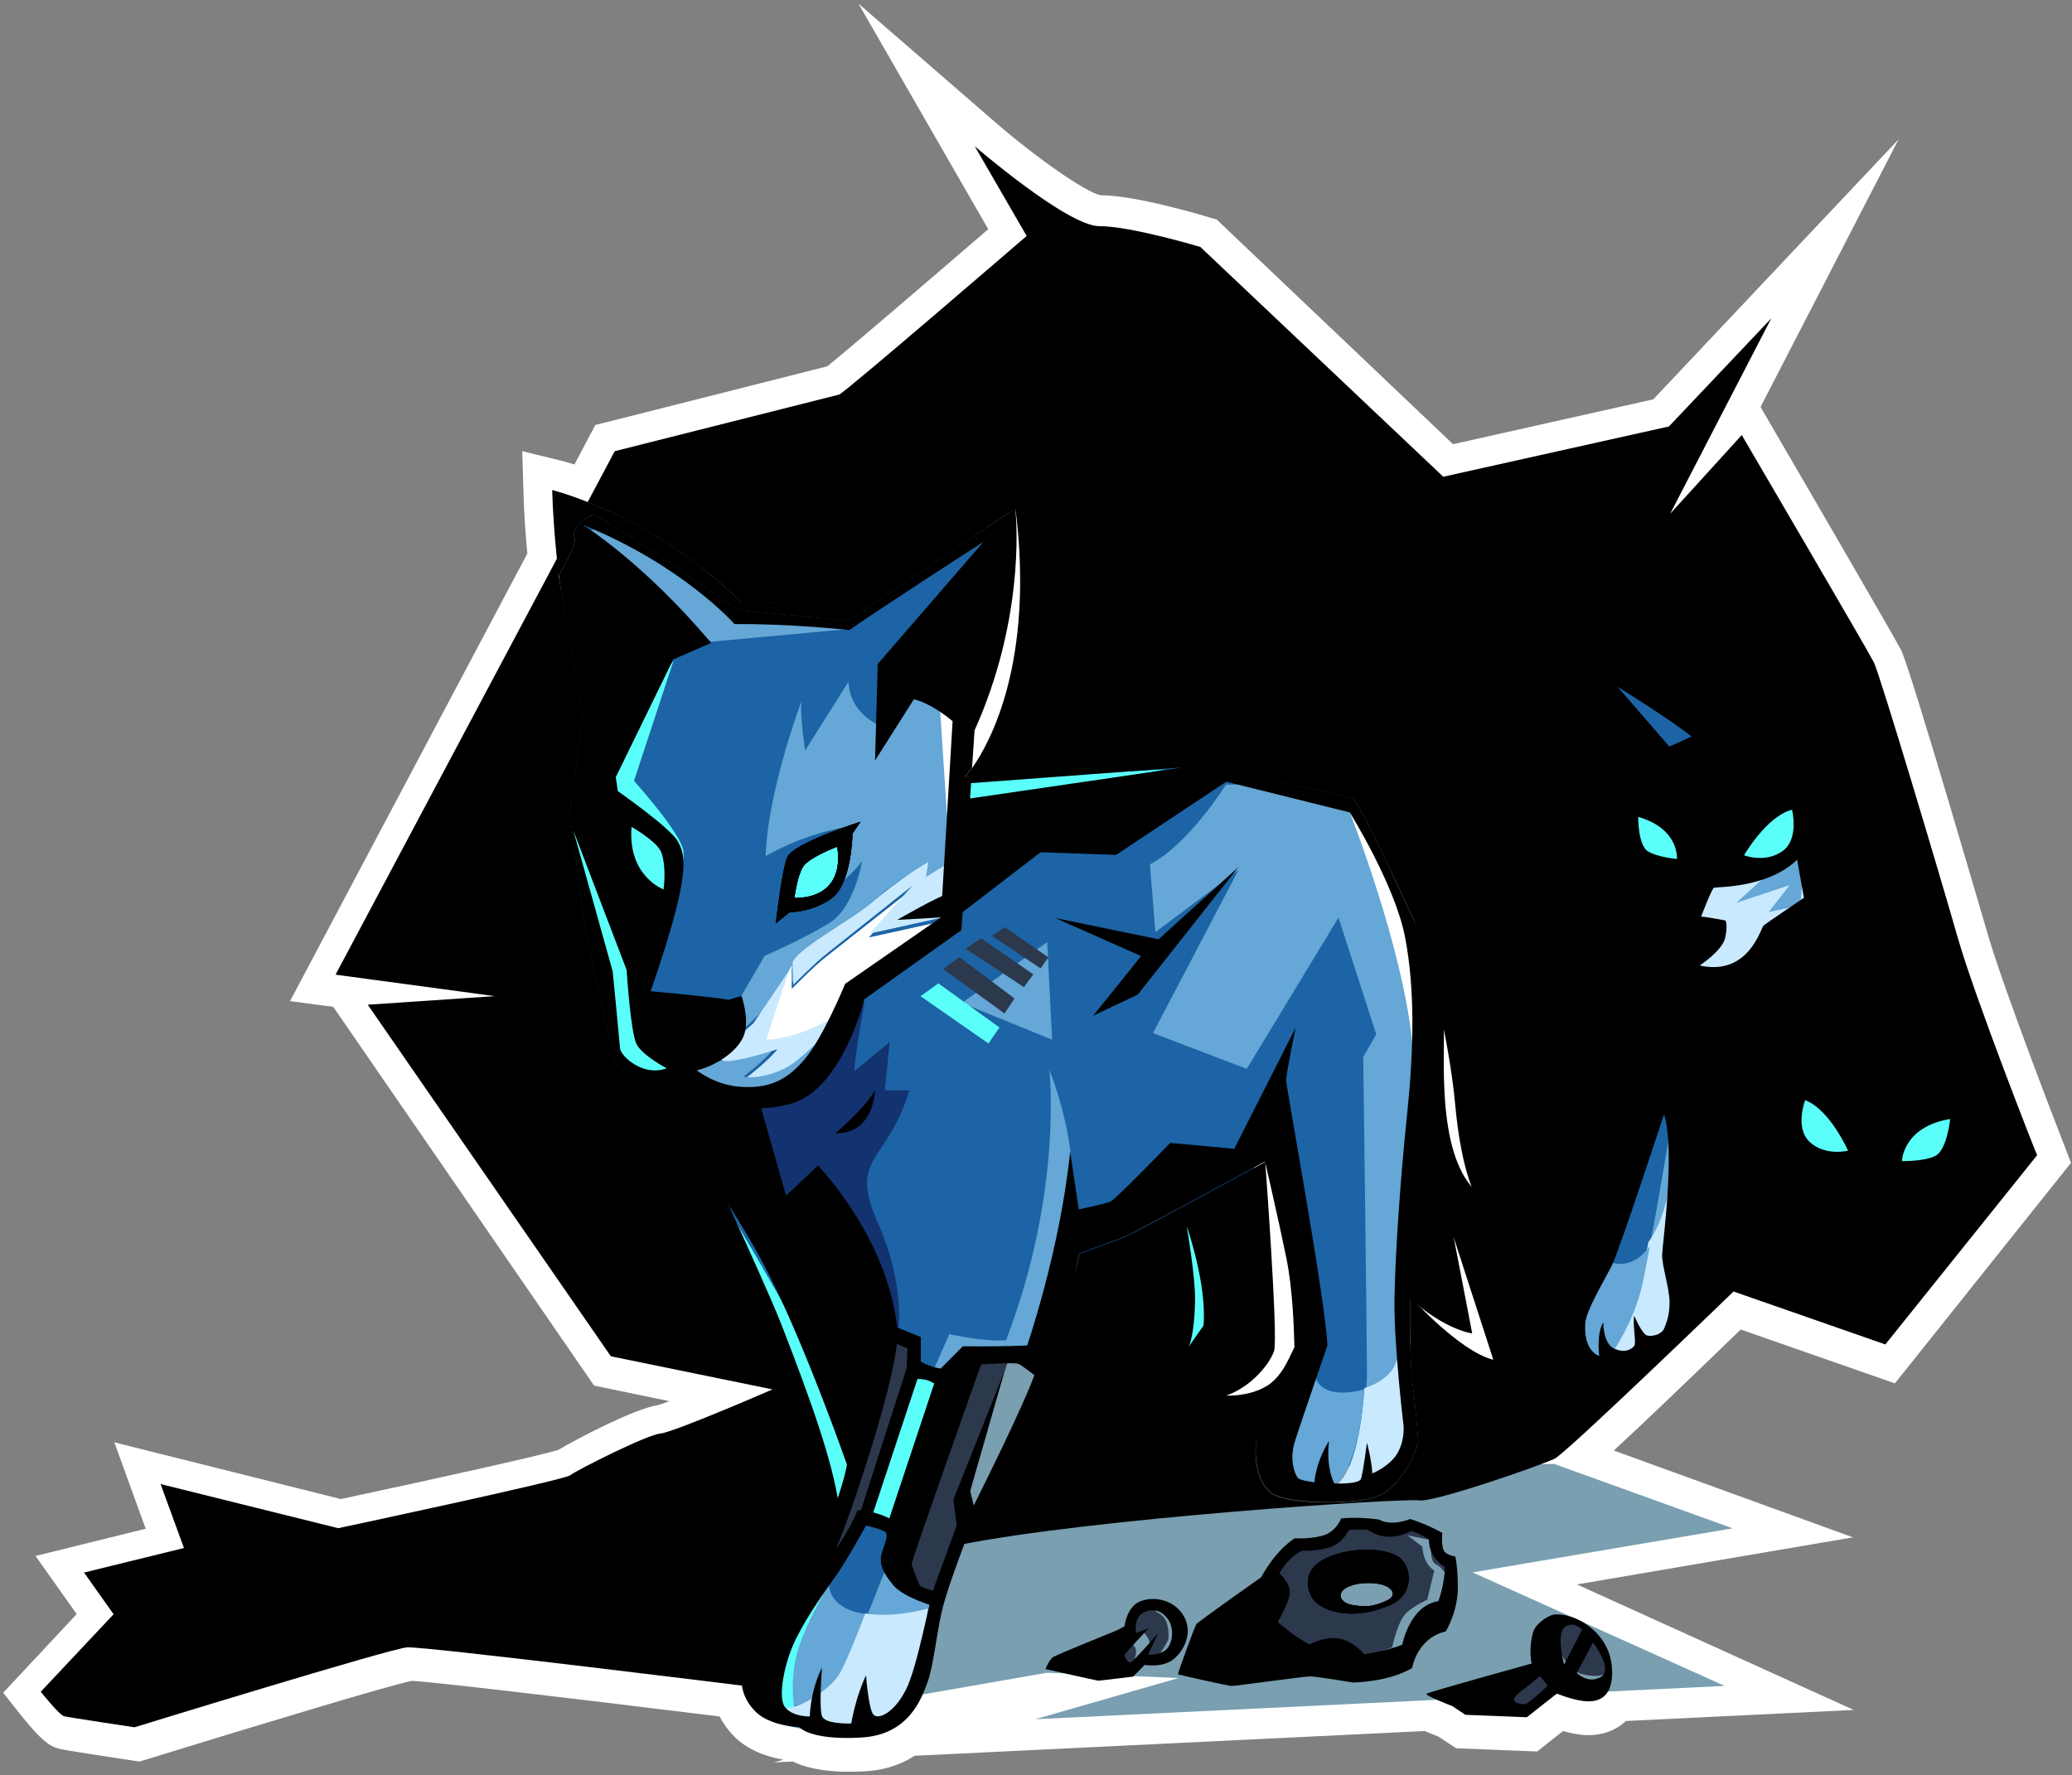 <?xml version="1.0" encoding="UTF-8"?>
<svg width="503px" height="431px" viewBox="0 0 503 431" version="1.1" xmlns="http://www.w3.org/2000/svg" xmlns:xlink="http://www.w3.org/1999/xlink">
    <rect x="0" y="0" width="503" height="431" fill="#808080" stroke="none"/>
    <title>wolf-cta</title>
    <g id="Page-1" stroke="none" stroke-width="1" fill="none" fill-rule="evenodd">
        <g id="Cyberwolves-–-main-page-05-–-desktop" transform="translate(-923, -3819)" fill-rule="nonzero">
            <g id="Wolf_Obszar-roboczy-1-kopia" transform="translate(923.77, 3819.867)">
                <path d="M205.188,429.319 C201.311,429.319 195.893,428.871 191.717,426.833 L187.144,427.032 L189.431,426.386 C184.063,425.441 180.036,423.452 177.153,420.42 C175.811,419.028 174.767,417.487 173.922,415.896 C133.213,410.875 103.787,407.445 99.164,407.246 C94.144,408.24 62.63,417.736 34.745,426.336 L33.104,426.833 L31.414,426.584 C15.21,424.148 14.067,423.85 13.669,423.751 C11.582,423.204 9.593,422.259 3.977,415.15 L0,410.129 L17.845,391.04 L7.854,376.921 L34.596,370.31 L26.991,349.331 L81.966,363.101 C104.98,358.18 130.38,352.562 134.754,351.17 C139.426,348.386 153.493,341.079 158.812,340.333 C159.358,340.184 160.402,339.836 161.744,339.339 L143.452,335.56 L80.127,243.592 L69.639,242.2 L127.248,133.528 C126.751,128.209 126.403,123.138 126.304,118.515 L126.006,108.672 L135.549,111.008 C135.748,111.058 136.841,111.356 138.681,111.903 L143.751,102.309 L146.982,101.513 C148.97,101.016 191.568,90.228 200.018,88.091 C204.74,84.362 224.474,67.41 239.137,54.783 L207.623,0 L240.976,28.933 C251.166,37.732 262.996,45.935 266.426,46.531 C275.075,46.581 291.13,51.403 292.919,51.95 L294.609,52.447 L351.97,106.982 L400.583,96.095 L460.131,32.959 L426.629,97.934 L428.518,101.215 C433.638,109.964 459.187,153.91 460.728,156.943 C463.114,161.765 481.356,224.602 481.555,225.198 C485.581,239.366 500.294,277.049 500.443,277.446 L501.984,281.473 L459.237,335.014 L421.808,321.939 C406.598,336.654 397.054,345.752 390.99,351.319 L449.047,372.398 L382.043,383.831 L449.246,414.305 L393.923,416.99 C391.537,419.277 388.206,420.519 384.429,420.42 C382.44,420.37 380.402,419.923 378.663,419.426 L372.4,424.397 L352.716,423.602 L348.491,420.818 C347.696,420.47 346.354,419.973 345.111,419.426 L221.243,425.441 C217.217,428.076 212.842,429.02 209.114,429.219 C208.269,429.219 206.878,429.319 205.188,429.319 Z M198.428,413.51 C199.77,414.206 204.442,414.604 207.971,414.305 L208.22,414.305 C212.693,414.057 215.129,412.168 217.018,407.495 L218.559,403.667 L253.453,397.552 L254.944,397.9 C259.417,398.944 264.388,400.038 266.426,400.485 C267.47,400.386 269.16,400.187 271.049,399.938 L272.49,398.447 L331.641,400.784 L313.746,405.954 L348.143,404.263 L349.932,405.158 C350.976,405.705 353.362,406.65 354.605,407.147 L355.35,407.445 L357.438,408.837 L367.479,409.235 L376.078,402.424 L380.154,404.214 C380.999,404.562 382.49,405.059 383.683,405.357 L384.826,402.523 L386.914,402.424 L331.541,377.319 L390.94,367.227 L357.687,355.147 L372.797,347.591 C376.376,344.857 396.656,325.568 414.7,308.069 L418.03,304.838 L454.167,317.465 L484.985,278.888 C481.008,268.598 470.669,241.454 467.19,229.325 C462.468,212.77 449.146,168.128 447.307,163.505 C445.866,160.771 432.147,137.108 420.714,117.57 L371.952,171.409 L403.168,110.81 L347.447,123.287 L287.004,65.869 C280.692,64.03 270.75,61.594 266.326,61.594 C264.289,61.594 261.604,61.147 257.23,59.009 L253.552,62.191 C253.453,62.29 242.368,71.885 231.234,81.38 C207.474,101.712 207.275,101.762 205.039,102.358 C204.144,102.607 172.829,110.511 153.841,115.284 L145.689,130.645 L141.812,129.104 C141.912,130.545 142.061,132.037 142.21,133.528 L142.856,139.394 L140.868,139.693 L139.824,141.781 L137.537,140.389 L139.774,141.88 L92.901,230.219 L120.836,233.898 L120.389,248.712 L102.644,249.906 L152.4,322.138 L211.6,334.318 L190.127,343.713 C167.262,353.706 162.44,354.849 160.949,355.048 C157.867,355.893 145.043,362.256 142.558,363.797 C140.967,365.04 139.277,365.736 111.044,371.95 C97.325,374.983 83.606,377.916 83.457,377.965 L81.767,378.313 L50.7,370.558 L54.428,380.7 L32.756,386.069 L37.131,392.283 L20.777,409.782 C23.66,410.229 27.935,410.875 32.061,411.521 C60.343,402.772 94.094,392.581 98.17,392.283 C98.269,392.283 98.419,392.283 98.568,392.283 C105.477,392.283 161.794,399.292 180.583,401.629 L186.399,402.374 L187.095,408.191 C187.144,408.638 187.293,409.284 188.188,410.179 C188.486,410.527 189.878,411.621 194.65,411.969 L196.887,412.168 L198.428,413.51 Z M142.707,363.698 C142.707,363.698 142.657,363.748 142.657,363.748 C142.707,363.748 142.707,363.748 142.707,363.698 Z M134.505,351.369 C134.207,351.518 133.859,351.767 133.461,352.065 C133.611,351.916 133.959,351.667 134.505,351.369 Z M159.209,340.283 C159.16,340.283 159.06,340.283 158.961,340.333 C159.06,340.333 159.11,340.283 159.209,340.283 Z M241.274,178.916 L238.789,126.22 C238.739,125.276 238.69,124.53 238.64,124.133 L238.988,124.083 L239.038,123.834 L239.684,123.983 L253.453,122.542 C253.502,123.138 253.602,123.735 253.651,124.282 L253.85,126.022 L241.274,178.916 Z" id="Shape" fill="#FFFFFF"></path>
                <path d="M134.167,199.051 L151.542,156.277 L138.299,124.446 C138.299,124.446 196.45,144.838 196.699,145.733 C196.948,146.628 253.506,123.053 253.506,123.053 L248.328,182.738 L340.186,182.041 L367.817,281.863 L367.817,336.823 C367.817,336.823 339.09,359.254 334.361,360.846 C329.631,362.437 307.625,362.885 307.625,362.885 L282.682,335.281 L259.331,300.962 C259.331,300.962 252.361,349.207 251.017,349.655 C249.673,350.103 232.397,373.23 232.397,373.23 C232.397,373.23 227.468,392.081 226.323,397.005 C225.177,401.929 222.041,415.407 214.623,417.397 C207.204,419.386 197.396,419.933 193.015,418.441 C188.584,416.949 181.166,410.881 182.56,403.023 C183.904,395.164 193.563,357.911 193.563,352.092 C193.563,346.273 186.841,324.488 186.841,324.488 L134.465,240.83 L134.167,199.051 Z" id="Path" fill="#1C64A5"></path>
                <path d="M186.19,415.646 C188.814,416.656 192.85,418.226 196.23,419.292 C192.194,418.675 188.511,417.834 186.998,416.824 C186.594,416.6 186.342,416.207 186.19,415.646 Z" id="Path" fill="#65A7D6"></path>
                <path d="M209.921,391.116 C207.352,397.593 204.475,404.268 203.088,406.147 C200.159,410.003 192.401,414.601 188.086,413.711 C186.545,413.415 185.312,413.365 184.387,413.415 C184.027,407.679 188.24,395.072 188.24,395.072 L200.519,381.92 C200.519,381.92 198.875,388.397 207.249,390.622 C208.122,390.82 209.047,390.968 209.921,391.116 Z" id="Path" fill="#65A7D6"></path>
                <path d="M212.659,418.381 C211.476,418.824 210.293,419.157 209.265,419.231 C208.288,419.305 206.951,419.305 205.357,419.268 C207.722,419.046 210.499,418.676 212.659,418.381 Z" id="Path" fill="#65A7D6"></path>
                <path d="M188.929,219.673 C188.929,219.673 192.202,208.272 193.007,207.677 C193.863,207.082 203.532,203.265 203.532,203.265 C203.532,203.265 202.474,215.955 199.05,217.293 C195.676,218.632 188.929,219.673 188.929,219.673 Z" id="Path" fill="#5AFFFA"></path>
                <path d="M162.75,159.513 L153.14,188.728 C153.14,188.728 164.722,201.575 165.165,205.89 C165.609,210.205 161.469,220.819 160.286,222.01 C159.104,223.2 155.555,244.677 155.555,244.677 L162.504,261.542 C162.504,261.542 157.773,264.518 150.183,260.053 C142.643,255.589 134.167,199.194 134.167,199.194 L162.75,159.513 Z" id="Path" fill="#5AFFFA"></path>
                <path d="M205.357,375.54 C205.357,375.54 195.438,391.074 192.907,399.865 C190.377,408.657 192.553,416.549 192.553,416.549 C192.553,416.549 185.265,416.798 184.455,414.651 C183.646,412.503 188.555,388.427 188.555,388.427 L205.357,375.54 Z" id="Path" fill="#5AFFFA"></path>
                <path d="M174.325,289.858 C174.325,289.858 201.398,334.767 203.758,344.504 C206.119,354.241 206.27,358.066 206.27,358.066 L200.594,370.982 L174.325,289.858 Z" id="Path" fill="#5AFFFA"></path>
                <path d="M303.649,278.92 C303.649,278.92 305.168,324.749 302.282,328.142 C299.396,331.535 285.675,341.762 285.675,341.762 C285.675,341.762 306.99,342.352 310.636,339.55 C314.281,336.747 320.357,324.159 320.357,324.159 C320.357,324.159 310.99,281.871 303.649,278.92 Z" id="Path" fill="#FFFFFF"></path>
                <polygon id="Path" fill="#5AFFFA" points="233.635 195.973 232.738 188.571 282.024 185.947"></polygon>
                <polygon id="Path" fill="#5AFFFA" points="294.105 325.94 282.024 332.699 286.118 292.593 298.452 313.416"></polygon>
                <path d="M142.381,127.976 L171.723,154.956 L205.357,151.848 L176.464,140.997 C176.464,140.997 150.615,125.017 142.381,127.976 Z" id="Path" fill="#65A7D6"></path>
                <polygon id="Path" fill="#799FB0" points="376.511 354.575 419.841 370.206 356.707 380.907 417.906 408.471 250.54 416.558 285.383 406.548 253.37 405.266 210.833 412.711 227.858 356.055"></polygon>
                <path d="M232.738,177.945 L246.03,123.965 C246.03,123.965 252.416,154.868 246.964,171.323 C241.513,187.778 233.205,188.681 233.205,188.681 L232.738,177.945 Z" id="Path" fill="#FFFFFF"></path>
                <path d="M229.696,212.746 L229.846,208.777 L222.964,213.044 L223.563,209.373 C223.563,209.373 216.082,212.945 209.849,219.295 C203.616,225.645 194.939,229.366 192.096,237.056 L181.176,247.673 C181.176,247.673 170.803,256.305 174.045,256.702 C177.286,257.049 186.96,253.874 186.96,253.874 C185.015,256.504 179.68,260.572 179.68,260.572 C179.68,260.572 184.467,261.018 189.952,257.794 C192.795,256.107 196.435,251.146 199.277,246.681 C201.97,244.746 204.065,243.009 204.065,243.009 L206.857,240.926 C205.86,243.009 197.582,259.48 190.9,263.449 C183.769,267.716 163.373,263.052 163.373,263.052 C172,258.141 178.682,241.819 178.682,241.819 L184.866,231.202 C184.866,231.202 194.141,227.183 200.474,223.314 C206.757,219.444 208.503,208.182 208.503,208.182 C206.458,211.109 202.569,214.135 202.569,214.135 L203.416,204.064 L207.605,199.55 C195.438,200.74 185.115,206.991 185.115,206.991 C185.564,191.165 193.792,169.386 193.792,169.386 C193.343,172.66 194.69,181.342 194.69,181.342 L205.211,164.623 C205.511,172.462 212.642,175.19 212.642,175.19 L228.45,159.513 L232.738,190.471 L229.696,212.746 Z" id="Path" fill="#65A7D6"></path>
                <path d="M205.357,242.252 C202.849,247.787 193.819,256.14 190.96,257.851 C185.441,261.122 180.625,260.669 180.625,260.669 C180.625,260.669 185.993,256.492 187.95,253.876 C187.95,253.876 178.217,257.147 174.957,256.744 C171.696,256.341 182.13,247.586 182.13,247.586 L191.762,233.345 C188.903,241.145 190.057,245.975 190.057,245.975 C191.11,246.932 198.836,247.888 205.357,242.252 Z" id="Path" fill="#C9E9FF"></path>
                <path d="M228.175,222.775 L204.579,238.941 C204.579,238.941 204.831,241.577 202.154,245.706 C198.92,248.044 191.088,251.426 185.278,251.575 C185.278,251.575 188.41,241.329 191.29,233.619 L191.442,239.239 C191.442,239.239 196.848,233.718 199.728,231.48 C202.558,229.291 219.939,215.513 220.545,215.115 L210.137,226.754 L228.175,222.775 Z" id="Path" fill="#FFFFFF"></path>
                <path d="M347.738,345.221 C347.738,345.221 342.183,358.375 338.88,361.502 C337.028,363.24 330.021,362.942 325.267,362.148 C328.97,361.502 332.123,360.708 332.974,360.41 C334.876,359.715 345.186,350.681 346.387,347.852 C347.638,345.072 340.181,325.367 338.73,329.933 C337.779,332.862 334.576,335.046 330.922,336.187 C331.022,334.748 331.072,333.457 331.072,332.365 C331.072,324.622 330.172,255.726 330.172,255.726 L333.325,250.266 L324.166,221.923 L301.895,258.655 L279.124,249.968 L299.893,210.358 L279.724,225.448 L278.373,209.018 C287.832,204.104 296.84,189.659 296.84,189.659 C296.84,189.659 325.617,188.766 330.422,193.531 C335.226,198.296 346.537,234.432 346.237,239.942 C345.936,245.451 342.183,302.037 341.732,310.972 C341.282,319.956 347.738,345.221 347.738,345.221 Z" id="Path" fill="#65A7D6"></path>
                <path d="M225.437,332.699 L229.701,323.056 C229.701,323.056 237.874,324.964 243.458,324.563 C257.368,288.249 253.967,258.867 253.967,258.867 C253.967,258.867 257.825,268.31 259.094,278.757 C260.363,289.204 250.464,328.932 250.464,328.932 L233.661,329.987 L225.437,332.699 Z" id="Path" fill="#65A7D6"></path>
                <path d="M230.913,207.823 L230.762,211.786 L229.158,223.328 L207.906,239.726 C207.906,239.726 207.856,239.825 207.806,239.924 L207.806,239.924 L204.999,242.004 C204.999,242.004 206.854,242.302 204.147,244.283 C206.804,240.172 204.849,237.942 204.849,237.942 L228.256,221.842 L210.362,225.805 L220.688,214.213 C220.086,214.61 202.694,228.53 199.887,230.71 C197.03,232.939 191.817,238.24 191.817,238.24 L191.667,232.642 C193.621,228.926 206.252,222.338 210.814,218.325 C217.53,212.48 224.597,208.417 224.597,208.417 L223.996,212.083 L230.913,207.823 Z" id="Path" fill="#C9E9FF"></path>
                <path d="M224.524,389.212 C224.524,389.212 222.719,403.975 221.115,407.855 C219.861,410.878 215.449,415.815 211.338,418.083 C211.338,418.083 211.338,418.083 211.338,418.083 C209.232,418.486 206.525,418.939 204.169,419.292 C201.361,419.191 197.852,418.939 194.593,418.486 C191.234,417.529 187.223,416.118 184.616,415.211 C184.465,414.757 184.365,414.254 184.365,413.599 C185.268,413.548 186.471,413.599 187.975,413.901 C192.186,414.808 199.707,410.122 202.614,406.192 C203.968,404.277 206.776,397.475 209.283,390.875 C216.753,391.933 224.524,389.212 224.524,389.212 Z" id="Path" fill="#C9E9FF"></path>
                <path d="M185.937,414.735 C185.988,415.076 186.089,415.39 186.19,415.646 C184.517,415.304 183.452,415.105 183.452,415.105 C183.452,415.105 184.264,414.82 185.937,414.735 Z" id="Path" fill="#65A7D6"></path>
                <path d="M194.405,419.292 C197.511,419.634 200.904,419.824 203.532,419.9 C201.907,420.09 200.473,420.204 199.566,420.204 C198.658,420.204 196.698,419.824 194.405,419.292 Z" id="Path" fill="#65A7D6"></path>
                <path d="M227.262,388.752 C227.262,388.752 224.932,403.38 223.69,406.767 C222.448,410.155 216.547,416.193 215.615,416.684 C215.304,416.831 213.907,417.125 212.043,417.469 C216.288,415.26 220.843,410.449 222.137,407.504 C223.794,403.724 225.657,389.341 225.657,389.341 C225.657,389.341 217.634,391.992 209.921,390.961 C212.716,384.039 215.252,377.363 215.252,377.363 C217.116,382.223 227.262,388.752 227.262,388.752 Z" id="Path" fill="#65A7D6"></path>
                <path d="M345.773,348.108 C344.532,350.96 334.36,360.283 332.474,360.996 C331.631,361.301 328.504,362.167 324.832,362.779 C324.832,362.779 324.832,362.779 324.832,362.779 C321.011,362.117 318.729,361.098 321.756,360.588 C327.661,359.519 329.894,345.204 330.44,336.187 C334.062,335.016 337.238,332.774 338.181,329.769 C339.62,325.031 347.014,345.255 345.773,348.108 Z" id="Path" fill="#C9E9FF"></path>
                <path d="M225.823,388.301 C225.823,388.301 218.276,385.619 217.264,382.342 C216.251,379.114 234.179,330.153 234.179,330.153 C234.179,330.153 246.081,329.806 247.448,330.054 C248.815,330.302 251.905,331.941 251.905,331.941 L246.081,347.483 C246.03,347.533 228.456,378.668 225.823,388.301 Z" id="Path" fill="#2C384C"></path>
                <path d="M324.718,362.025 C320.086,362.809 314.556,363.25 311.518,361.976 C306.038,359.672 302.103,355.115 302.103,355.115 L318.292,331.788 C318.193,332.915 318.84,336.884 324.22,337.227 C326.163,337.325 328.355,337.08 330.397,336.443 C329.899,345.166 327.607,358.937 321.68,359.917 C318.541,360.407 320.883,361.387 324.718,362.025 Z" id="Path" fill="#65A7D6"></path>
                <polygon id="Path" fill="#1C64A5" points="381.573 155.867 449.048 188.19 407.112 323.647 380.033 340.903 372.381 296.496"></polygon>
                <polygon id="Path" fill="#2C384C" points="201.706 378.274 208.676 367.885 220.873 333.532 220.674 325.887 214.7 323.584"></polygon>
                <path d="M217.229,322.673 C217.229,322.673 219.303,311.735 212.221,295.752 C205.139,279.769 214.75,281.468 219.96,263.887 L214.042,263.887 L215.205,252.15 L206.606,259.242 C206.606,259.242 206.96,253.698 209.135,242.46 C209.135,242.46 197.804,262.538 192.34,264.786 C186.877,267.033 177.063,269.73 177.063,269.73 L187.332,303.044 L217.229,322.673 Z" id="Path" fill="#133270"></path>
                <path d="M234.101,368.248 L233.651,362.428 L242.953,332.585 L244.153,329.053 L251.905,332.734 C251.955,332.734 237.102,363.92 234.101,368.248 Z" id="Path" fill="#799FB0"></path>
                <polygon id="Path" fill="#FFFFFF" points="229.465 202.354 227.262 168.628 231.825 173.31"></polygon>
                <polygon id="Path" fill="#5AFFFA" points="209.921 367.701 216.349 369.159 227.262 334.06 220.385 332.699"></polygon>
                <path d="M405.238,297.203 C404.695,293.53 404.251,290.983 404.251,290.983 C404.251,290.983 403.067,297.203 399.762,301.708 C401.982,289.71 404.695,273.451 404.695,273.451 C404.695,273.451 404.991,285.107 405.238,297.203 Z" id="Path" fill="#65A7D6"></path>
                <path d="M391.548,195.317 C391.548,195.317 393.798,209.92 403.95,210.917 C414.103,211.914 430.656,210.668 433.957,209.023 C437.208,207.329 443.309,206.432 443.309,206.432 L427.956,283.984 L478.817,287.124 L479.167,263.051 L441.258,185.947 L391.548,195.317 Z" id="Path" fill="#5AFFFA"></path>
                <polygon id="Path" fill="#FFFFFF" points="341.349 325.388 348.813 231.522 369.643 338.168"></polygon>
                <path d="M405.015,323.275 C404.816,323.672 402.726,325.258 399.59,327.44 C392.772,330.96 382.868,335.72 379.683,337.257 L389.587,328.184 C389.587,328.184 395.559,320.003 397.649,309.839 C398.147,307.509 398.744,304.336 399.391,300.716 C402.776,296.155 403.92,289.858 403.92,289.858 C403.92,289.858 404.368,292.437 404.916,296.155 C405.214,308.996 405.413,322.333 405.015,323.275 Z" id="Path" fill="#C9E9FF"></path>
                <path d="M399.762,301.708 C399.106,305.222 398.5,308.395 397.996,310.689 C395.876,320.646 389.821,328.748 389.821,328.748 L379.779,337.68 C379.123,337.973 378.77,338.168 378.77,338.168 C378.77,338.168 380.435,309.566 388.156,304.539 C388.156,304.539 392.697,308.2 397.693,303.953 C398.45,303.27 399.106,302.538 399.762,301.708 Z" id="Path" fill="#65A7D6"></path>
                <path d="M407.437,226.743 L413.624,211.969 C413.624,211.969 430.879,211.669 436.462,206.711 C442.046,201.753 440.688,224.339 440.688,224.339 C440.688,224.339 417.85,246.474 410.455,241.816 C403.06,237.159 407.437,226.743 407.437,226.743 Z" id="Path" fill="#C9E9FF"></path>
                <path d="M380.584,338.144 C383.748,336.578 393.793,331.728 400.675,328.142 C390.478,335.214 369.584,348.551 368.73,349.106 L380.584,338.144 Z" id="Path" fill="#FFFFFF"></path>
                <polygon id="Path" fill="#65A7D6" points="436.328 218.926 428.591 220.584 433.666 214.048 420.754 218.34 427.838 211.853 437.183 206"></polygon>
                <path d="M271.652,403.796 C271.652,403.796 269.108,401.044 269.252,400.03 C269.396,399.016 273.38,394.573 273.38,393.704 C273.38,392.834 276.068,389.212 277.556,389.212 C279.092,389.212 284.036,392.11 283.844,394.38 C283.604,396.649 280.244,402.155 278.852,402.493 C277.508,402.879 271.652,403.796 271.652,403.796 Z" id="Path" fill="#2C384C"></path>
                <path d="M326.746,195.973 C326.746,195.973 339.731,228.639 342.096,252.487 C342.096,252.487 346.425,228.94 344.512,223.428 C342.6,217.917 326.746,195.973 326.746,195.973 Z" id="Path" fill="#FFFFFF"></path>
                <path d="M312.327,399.587 C311.125,398.89 304.412,392.615 304.863,390.922 C305.314,389.179 307.718,379.916 308.47,379.169 C309.221,378.422 314.882,374.538 314.882,374.538 C314.882,374.538 318.589,375.235 320.893,373.94 C323.197,372.645 325.852,369.159 326.854,369.159 C327.856,369.159 335.119,370.952 336.272,370.952 C337.424,370.952 343.034,369.956 343.034,369.956 L347.693,372.595 C347.693,372.595 348.895,378.123 349.647,378.223 C350.398,378.322 352.302,380.265 352.302,380.265 C352.302,380.265 349.897,393.611 348.995,393.661 C348.094,393.76 339.728,402.177 339.077,402.575 C338.426,402.973 320.091,402.874 320.091,402.874 L312.327,399.587 Z" id="Path" fill="#2C384C"></path>
                <path d="M362.341,411.972 L374.823,403.781 C374.823,403.781 374.722,393.853 376.937,393.058 C379.151,392.264 383.127,394.051 384.134,394.647 C385.141,395.243 389.821,401.746 389.721,403.434 C389.62,405.171 388.513,408.646 386.902,408.944 C385.292,409.242 375.88,408.795 375.88,408.795 L368.632,415.646 L362.341,411.972 Z" id="Path" fill="#2C384C"></path>
                <path d="M324.299,389.476 C324.299,389.476 331.757,390.745 334.428,389.73 C337.099,388.715 338.611,385.822 338.611,385.822 C338.611,385.822 333.32,380.491 330.296,381.05 C327.272,381.608 322.183,385.111 322.183,385.872 C322.183,386.583 324.299,389.476 324.299,389.476 Z" id="Path" fill="#799FB0"></path>
                <path d="M326.746,399.889 C326.746,399.889 329.913,401.359 330.303,401.359 C330.693,401.359 337.174,399.128 337.174,399.128 C337.174,399.128 338.587,392.484 340.779,390.608 C342.923,388.731 345.701,387.565 345.701,387.565 L347.406,380.465 C347.406,380.465 344.775,379.095 344.531,374.683 L340.877,371.894 L346.773,373.111 C346.773,373.111 346.042,378.081 347.747,378.893 C349.453,379.704 350.476,381.733 350.476,381.733 C350.476,381.733 347.747,392.078 347.065,392.484 C346.383,392.89 338.148,403.185 338.148,403.185 L328.5,405.619 L326.746,399.889 Z" id="Path" fill="#799FB0"></path>
                <path d="M376.674,397.416 C376.674,397.416 379.101,404.473 383.227,405.57 C387.402,406.668 388.81,405.57 388.81,405.57 C388.81,405.57 388.178,410.379 385.8,410.17 C383.421,409.909 375.169,404.682 375.12,403.845 C375.072,402.957 376.674,397.416 376.674,397.416 Z" id="Path" fill="#799FB0"></path>
                <path d="M274.019,402.885 C274.019,402.885 274.856,402.086 275.013,400.388 C275.17,398.69 273.81,398.24 273.81,398.24 L277.002,395.593 C277.002,395.593 278.205,396.842 278.362,398.09 C278.624,399.688 274.019,402.885 274.019,402.885 Z" id="Path" fill="#799FB0"></path>
                <path d="M279.286,401.899 C279.286,401.899 282.533,400.956 282.8,398.226 C283.067,395.496 283.023,391.973 280.353,390.732 C277.684,389.491 284.669,389.888 284.758,394.404 C284.847,398.921 283.556,402.544 279.286,401.899 Z" id="Path" fill="#799FB0"></path>
                <g id="Group" transform="translate(9.127, 34.637)" fill="#000000">
                    <path d="M181.168,172.709 C179.874,176.084 178.429,188.69 178.429,188.69 L181.816,185.96 C181.816,185.96 187.144,186.109 192.025,182.585 C196.905,179.012 197.054,166.902 197.054,166.902 L198.996,164.024 C198.996,163.974 182.463,169.285 181.168,172.709 Z M182.961,182.536 C182.961,182.536 183.609,177.225 185.053,174.942 C186.497,172.659 193.319,170.079 193.319,170.079 C193.319,170.079 196.208,182.387 182.961,182.536 Z" id="Shape"></path>
                    <path d="M154.476,229.931 C154.476,229.931 141.678,225.018 140.333,223.877 C138.989,222.735 132.017,188.938 132.017,188.938 L128.431,162.088 L131.569,138.366 L125.941,105.313 C127.784,120.599 130.324,132.956 130.324,132.956 L123.501,163.131 C124.945,168.441 130.971,191.221 133.212,200.898 C135.503,210.576 133.511,220.601 138.74,225.911 C143.122,230.428 150.94,230.527 154.775,230.477 C154.576,230.13 154.476,229.931 154.476,229.931 Z M195.012,111.566 C182.712,110.474 170.262,111.02 170.262,111.02 C156.568,97.372 141.678,89.928 132.664,86.355 C127.435,84.27 124.149,83.476 124.149,83.476 C124.298,88.985 124.746,94.692 125.294,100.151 C125.443,101.491 125.593,102.782 125.742,104.072 C126.24,103.228 130.324,96.429 129.527,94.742 C128.631,92.955 132.465,89.58 134.258,89.58 C136.051,89.58 169.515,112.658 169.515,112.658 L196.008,115.139 L236.595,87.943 C220.211,94.047 195.012,111.566 195.012,111.566 Z M337.537,191.419 C333.951,173.156 321.452,156.331 321.452,156.331 C309.799,153.751 280.418,146.852 278.675,146.952 C277.081,147.051 232.959,150.723 226.087,151.269 L226.137,150.823 C225.041,152.361 224.344,153.106 224.344,153.106 L275.537,149.433 C275.537,149.433 315.625,157.026 318.414,158.366 C320.506,159.359 332.358,185.513 338.533,199.36 C338.334,196.581 337.985,193.901 337.537,191.419 Z" id="Shape"></path>
                    <path d="M181.168,172.709 C179.874,176.084 178.429,188.69 178.429,188.69 L181.816,185.96 C181.816,185.96 187.144,186.109 192.025,182.585 C196.905,179.012 197.054,166.902 197.054,166.902 L198.996,164.024 C198.996,163.974 182.463,169.285 181.168,172.709 Z M182.961,182.536 C182.961,182.536 183.609,177.225 185.053,174.942 C186.497,172.659 193.319,170.079 193.319,170.079 C193.319,170.079 196.208,182.387 182.961,182.536 Z" id="Shape"></path>
                    <path d="M181.168,172.709 C179.874,176.084 178.429,188.69 178.429,188.69 L181.816,185.96 C181.816,185.96 187.144,186.109 192.025,182.585 C196.905,179.012 197.054,166.902 197.054,166.902 L198.996,164.024 C198.996,163.974 182.463,169.285 181.168,172.709 Z M182.961,182.536 C182.961,182.536 183.609,177.225 185.053,174.942 C186.497,172.659 193.319,170.079 193.319,170.079 C193.319,170.079 196.208,182.387 182.961,182.536 Z" id="Shape"></path>
                    <polygon id="Path" points="255.468 211.122 267.121 196.63 246.305 187.399 271.354 192.561 290.776 174.992 266.324 205.961"></polygon>
                    <path d="M192.871,239.659 C192.871,239.659 199.843,233.852 202.532,229.237 C202.532,229.237 202.283,239.907 192.871,239.659 Z" id="Path"></path>
                    <path d="M174.197,231.172 L180.919,254.795 L188.688,247.5 C188.688,247.5 205.42,264.622 207.91,286.806 L213.637,289.139 L213.637,295.094 C213.637,295.094 215.878,296.434 218.468,296.782 L223.846,291.372 C223.846,291.372 234.603,291.521 241.027,291.074 L244.513,300.95 C244.513,300.95 238.437,296.087 237.342,295.64 C236.196,295.194 226.685,295.888 226.685,295.888 L219.265,302.39 C219.265,302.39 217.322,300.107 214.832,299.511 C212.342,298.965 210.052,299.66 210.052,299.66 L210.4,291.918 L207.811,290.777 C207.811,290.777 207.562,296.583 201.984,314.847 C196.357,333.11 193.12,340.406 193.12,340.406 C193.12,340.406 196.357,335.989 198.299,331.175 C198.299,331.175 202.333,331.075 206.964,333.656 C211.546,336.237 207.96,339.711 207.96,343.036 C207.96,346.361 212.99,350.629 218.169,350.877 L218.518,354.997 C218.518,354.997 209.653,352.664 206.964,349.388 C204.275,346.113 203.926,344.674 203.926,342.887 C203.926,341.1 206.267,337.18 204.922,336.386 C203.578,335.592 200.341,334.897 200.341,334.897 C200.341,334.897 195.759,343.234 193.17,346.907 C190.58,350.58 186.447,356.188 183.409,362.242 C180.372,368.297 178.927,376.684 180.621,378.918 C182.314,381.151 185.8,381.25 186.696,381.25 C186.696,381.25 186.696,375.444 189.634,369.389 C189.634,369.389 188.837,379.811 189.734,381.35 C190.63,382.938 196.008,383.484 197.154,383.384 C197.154,383.384 192.124,384.724 189.983,384.278 C187.841,383.831 177.882,384.724 173.25,379.811 C168.619,374.898 169.814,369.24 172.503,364.873 C175.193,360.555 180.272,356.684 184.654,349.19 C188.987,341.746 194.963,325.169 195.71,320.107 C195.71,320.107 184.953,289.238 175.342,271.173 C165.731,253.108 155.721,243.133 153.48,229.385 L174.197,231.172 Z" id="Path"></path>
                    <polygon id="Path" points="198.847 332.018 210.849 294.697 213.438 297.476 201.636 333.11"></polygon>
                    <polygon id="Path" points="205.719 334.003 217.571 298.37 221.456 299.71 207.761 340.406"></polygon>
                    <path d="M214.135,351.225 C214.135,351.225 211.446,345.12 211.446,344.128 C211.446,343.135 228.726,294.499 228.726,294.499 L219.663,298.221 L205.968,342.242 C205.968,342.291 208.807,349.686 214.135,351.225 Z" id="Path"></path>
                    <path d="M252.132,267.401 C252.132,267.401 248.546,290.876 244.513,300.95 C240.479,310.976 229.075,334.252 229.075,334.252 L225.191,336.783 C225.191,336.783 220.559,348.743 219.065,354.401 C217.571,360.059 216.824,368.595 215.33,372.764 C213.836,376.933 210.699,385.767 199.146,386.362 C199.146,386.362 186.646,387.404 183.559,383.235 C183.559,383.235 188.887,380.258 189.584,381.498 C190.282,382.789 195.56,383.087 196.755,382.938 C196.755,382.938 197.801,376.536 200.341,371.275 C200.341,371.275 200.939,379.464 202.134,380.804 C203.329,382.144 207.213,380.357 210.052,374.699 C212.89,369.042 215.579,353.359 217.073,349.339 C218.567,345.319 222.352,334.897 222.352,334.897 L221.555,328.594 L234.005,297.278 L225.639,326.509 L226.485,330.033 C226.485,330.033 239.433,304.325 241.674,297.03 C243.915,289.635 252.132,267.401 252.132,267.401 Z" id="Path"></path>
                    <path d="M218.518,187.25 L207.91,187.846 C207.91,187.846 218.468,181.692 221.057,181.245 C223.647,180.799 218.518,187.25 218.518,187.25 Z" id="Path"></path>
                    <path d="M333.453,180.848 C333.453,180.848 340.326,201.742 340.624,211.122 C340.923,220.502 338.682,243.679 347.995,253.356 L343.314,255.59 L348.244,263.481 C348.244,263.481 346.302,264.523 343.015,264.969 L347.497,288.245 C347.497,288.245 339.728,287.352 329.967,277.377 C329.967,277.377 332.806,232.909 333.105,227.102 C333.404,221.296 335.495,202.04 334.151,193.057 C332.806,184.074 333.453,180.848 333.453,180.848 Z" id="Path"></path>
                    <path d="M329.868,172.759 C329.868,172.759 340.923,190.675 343.214,200.501 C346.152,213.256 345.754,219.46 346.899,232.363 C348.044,245.267 352.726,257.128 352.726,257.128 L341.421,258.418 L342.766,253.207 L347.646,253.307 C347.646,253.307 344.708,247.401 343.363,232.661 C342.019,217.871 337.238,199.062 337.238,199.062 L329.868,172.759 Z" id="Path"></path>
                    <path d="M465.371,192.164 C461.188,177.523 446.497,128.291 445.003,125.313 C443.509,122.336 412.932,70.126 412.932,70.126 L395.553,89.233 L420.103,41.788 L395.254,68.041 L340.475,80.25 L281.513,24.467 C281.513,24.467 264.731,19.405 256.962,19.405 C249.194,19.405 226.734,0 226.734,0 L239.333,21.787 C239.333,21.787 195.012,60.002 193.817,60.299 C192.622,60.597 139.337,74.047 139.337,74.047 L132.764,86.404 C141.827,90.027 156.667,97.422 170.362,111.07 C170.362,111.07 182.762,110.524 195.112,111.616 C195.112,111.616 220.261,94.097 236.644,87.992 C236.644,88.092 236.694,88.191 236.694,88.24 C236.694,88.29 236.694,88.34 236.694,88.389 C236.694,88.439 236.694,88.538 236.694,88.588 C241.126,125.264 230.519,144.669 226.137,150.922 L226.087,151.369 C232.959,150.773 277.081,147.15 278.675,147.051 C280.418,146.952 309.799,153.85 321.452,156.431 C321.452,156.431 334.001,173.255 337.537,191.518 C338.035,194 338.334,196.68 338.533,199.509 C340.774,204.521 342.218,207.896 342.218,207.896 L350.435,254.895 L341.77,256.135 L343.065,265.118 L352.626,294.648 C344.409,292.613 332.557,279.411 332.557,279.411 L332.507,279.709 C332.308,288.444 332.507,296.285 332.955,300.057 C333.902,307.65 334.4,314.747 334.4,314.747 C334.4,314.747 331.461,325.715 323.494,328.147 C317.767,329.884 301.831,329.785 298.445,326.857 C295.058,323.929 294.56,317.824 295.058,314.747 C295.357,312.861 303.624,301.298 306.164,295.69 L304.421,291.62 C303.624,292.414 301.881,298.618 297.399,301.149 C292.967,303.68 287.838,303.333 287.838,303.333 C292.569,301.596 295.955,298.221 297.897,295.392 C298.594,294.35 299.092,293.357 299.391,292.563 C300.437,289.585 297.25,246.607 297.25,246.607 C297.25,246.607 286.692,252.364 277.38,257.376 C270.707,260.999 264.631,264.225 263.536,264.672 C260.946,265.813 252.182,268.89 252.182,268.89 L244.513,300.901 L243.118,298.519 L228.677,332.118 L225.091,334.202 L222.402,339.711 C254.423,333.16 330.963,328.197 334.549,328.792 C338.135,329.388 364.478,320.157 367.516,318.668 C370.504,317.179 410.94,278.072 410.94,278.072 L447.792,290.925 L484.643,244.969 C484.543,245.019 469.554,206.804 465.371,192.164 Z M282.26,286.36 L278.675,291.471 C278.824,291.174 280.069,288.494 280.218,280.305 C280.318,274.449 278.177,262.19 278.177,262.19 C278.177,262.19 283.157,276.285 282.26,286.36 Z M425.133,161.096 C425.133,161.096 426.976,168.193 422.793,171.171 C418.56,174.148 413.48,172.163 413.48,172.163 C413.48,172.163 418.908,162.734 425.133,161.096 Z M394.108,287.005 C393.561,288.444 391.419,289.04 390.075,288.791 C388.73,288.543 386.838,283.977 386.838,283.977 C386.39,286.111 387.386,290.578 386.838,291.273 C386.29,291.968 384.796,293.159 382.007,291.968 C379.219,290.727 379.318,285.565 379.318,285.565 C377.625,288.245 378.322,293.754 378.322,293.754 C375.384,292.514 374.737,288.94 374.936,285.814 C375.135,282.687 379.517,275.491 381.46,271.62 C383.352,267.699 394.059,235.043 394.059,235.043 C396.847,243.679 393.71,266.359 393.61,269.039 C393.511,271.719 395.304,276.98 395.403,280.454 C395.453,283.878 394.656,285.565 394.108,287.005 Z M397.196,173.056 C397.196,173.056 392.515,172.659 390.125,171.171 C387.734,169.682 387.784,162.833 387.784,162.833 C397.843,165.711 397.196,173.056 397.196,173.056 Z M395.353,145.76 L382.754,131.219 C382.754,131.219 396.25,139.606 400.732,143.329 L395.353,145.76 Z M402.724,198.913 C402.724,198.913 408.202,195.34 408.899,192.213 C409.596,189.087 408.998,187.995 408.998,187.995 C408.998,187.995 404.367,187.101 403.072,187.052 C403.072,187.052 405.612,180.352 406.16,180.054 C406.708,179.756 418.958,180.302 426.378,173.255 L428.022,182.486 C428.022,182.486 418.908,188.64 418.261,189.186 C417.564,189.732 414.675,201.593 402.724,198.913 Z M429.565,241.892 C425.681,238.517 428.32,231.619 428.32,231.619 C434.346,233.902 438.728,243.877 438.728,243.877 C438.728,243.877 433.4,245.267 429.565,241.892 Z M459.893,245.167 C457.054,246.557 451.825,246.408 451.825,246.408 C451.825,246.408 451.975,238.12 463.528,236.185 C463.528,236.185 462.781,243.778 459.893,245.167 Z" id="Shape"></path>
                    <path d="M129.527,94.742 C130.374,96.429 126.29,103.228 125.742,104.072 C125.692,104.122 125.692,104.171 125.692,104.171 L125.892,105.313 L125.892,105.362 L131.519,138.415 L128.382,162.138 L131.967,188.987 C131.967,188.987 138.939,222.785 140.283,223.926 C141.628,225.068 154.426,229.981 154.426,229.981 C154.426,229.981 154.526,230.179 154.725,230.577 C157.265,235.986 175.89,275.987 179.824,286.161 C186.796,304.077 192.423,319.76 193.768,330.281 C193.768,330.281 179.625,362.292 178.927,363.88 C178.23,365.468 172.205,374.004 172.205,374.004 C172.205,374.004 93.124,364.178 88.941,364.476 C84.758,364.773 22.758,383.881 22.758,383.881 C22.758,383.881 6.872,381.498 5.677,381.201 C4.482,380.903 0,375.245 0,375.245 L17.679,356.436 L10.508,346.311 L34.76,340.356 L29.083,324.822 L72.208,335.542 C72.208,335.542 126.987,323.879 128.531,322.688 C130.025,321.497 147.106,312.861 150.393,312.564 C153.679,312.266 177.633,301.844 177.633,301.844 L138.391,293.804 L79.379,208.442 L110.205,206.358 L71.561,201.146 L125.294,100.151 L132.664,86.355 C141.728,89.977 156.568,97.372 170.262,111.02 C170.262,111.02 182.662,110.474 195.012,111.566 C195.012,111.566 220.161,94.047 236.545,87.943 L195.959,115.139 L169.466,112.658 C169.466,112.658 136.001,89.58 134.208,89.58 C132.465,89.58 128.631,92.955 129.527,94.742 Z" id="Path"></path>
                    <path d="M338.533,199.409 C332.358,185.613 320.506,159.408 318.414,158.416 C315.625,157.076 275.537,149.483 275.537,149.483 L224.344,153.155 C224.344,153.155 225.041,152.411 226.137,150.872 L226.087,151.319 C232.959,150.723 277.081,147.1 278.675,147.001 C280.418,146.902 309.799,153.8 321.452,156.381 C321.452,156.381 334.001,173.205 337.537,191.469 C337.985,193.901 338.334,196.581 338.533,199.409 Z" id="Path"></path>
                    <path d="M332.507,279.61 C332.706,270.627 333.204,260.701 334.101,253.257 C335.645,240.552 339.728,217.226 338.483,199.36 C332.308,185.563 320.456,159.359 318.364,158.366 C315.576,157.026 275.487,149.433 275.487,149.433 L224.294,153.106 C224.294,153.106 224.991,152.361 226.087,150.823 L226.685,141.84 C238.437,115.735 236.993,92.558 236.644,88.538 C236.644,88.489 236.644,88.389 236.644,88.34 C236.644,88.29 236.644,88.24 236.644,88.191 C236.644,88.092 236.644,87.992 236.595,87.943 L196.008,115.139 L169.515,112.658 C169.515,112.658 136.051,89.58 134.258,89.58 C132.465,89.58 128.631,92.955 129.527,94.742 C130.374,96.429 126.29,103.228 125.742,104.072 C125.792,104.469 125.842,104.866 125.892,105.313 L125.892,105.362 L131.519,138.415 L128.382,162.138 L131.967,188.987 C131.967,188.987 138.939,222.785 140.283,223.926 C141.628,225.068 154.426,229.981 154.426,229.981 C154.426,229.981 154.526,230.179 154.725,230.577 C155.422,230.577 155.97,230.527 156.369,230.527 C158.958,230.527 170.611,236.036 182.613,232.314 C194.614,228.591 199.943,207.102 199.943,207.102 L223.497,190.327 L223.796,185.96 L242.72,171.419 L261.046,172.064 L287.788,154.297 L317.767,161.741 C317.767,161.741 328.772,179.359 331.212,192.114 C333.653,204.869 333.304,219.41 331.71,234.894 C330.067,250.379 328.772,269.436 328.623,280.106 C328.474,290.777 330.764,310.082 330.764,310.082 C330.764,310.082 331.362,313.407 329.569,316.931 C327.776,320.455 323.245,322.241 323.245,322.241 C323.095,319.015 321.95,314.797 321.95,314.797 C321.95,314.797 321.004,322.043 320.506,323.532 C320.008,324.971 314.032,324.673 314.032,324.673 C314.032,324.673 311.94,321.15 312.737,314.35 C309.351,319.909 309.201,324.375 309.201,324.375 C309.201,324.375 305.865,324.028 305.217,323.383 C304.57,322.738 303.076,319.264 304.321,314.896 C305.018,312.464 312.339,291.223 312.339,291.223 C312.04,281.049 302.329,228.393 302.329,226.805 C302.329,225.167 304.62,214.05 304.62,214.05 L289.73,243.43 L274.193,241.991 C274.193,241.991 261.096,255.54 259.751,256.185 C258.456,256.83 251.982,258.121 251.982,258.121 L249.891,244.076 C247.451,268.295 239.184,292.017 239.184,292.017 L243.118,298.519 L244.513,300.901 L252.132,268.791 C252.132,268.791 260.896,265.714 263.486,264.572 C264.582,264.126 270.607,260.85 277.33,257.277 C286.642,252.264 297.2,246.507 297.2,246.507 C297.2,246.507 300.437,260.404 302.379,269.932 C303.923,277.476 304.221,287.104 304.321,290.826 C304.321,291.819 304.321,292.414 304.321,292.414 C303.823,294.35 302.478,297.576 300.935,301 C298.395,306.608 295.407,312.762 295.108,314.698 C294.61,317.775 295.108,323.879 298.495,326.807 C301.881,329.686 317.866,329.835 323.543,328.098 C331.461,325.666 334.449,314.698 334.449,314.698 C334.449,314.698 333.951,307.601 333.005,300.008 C332.507,296.186 332.308,288.345 332.507,279.61 Z M140.632,219.063 C140.483,217.127 138.839,200.352 138.839,200.352 L129.278,166.108 L142.226,200.005 C142.226,200.005 143.172,215.34 144.666,218.07 C146.11,220.8 151.936,223.877 151.936,223.877 C146.309,226.011 140.831,220.998 140.632,219.063 Z M143.421,165.265 C143.421,165.265 149.745,168.838 150.691,171.568 C151.638,174.297 151.488,178.168 151.189,180.451 C151.189,180.451 142.425,177.225 143.421,165.265 Z M203.179,125.71 L202.532,149.135 L211.944,134.296 C216.326,135.239 221.356,139.606 221.356,139.606 L218.518,187.25 L195.261,203.38 C195.261,203.38 189.933,216.482 185.351,221.792 C180.82,227.102 176.437,228.74 170.113,228.393 C163.789,228.045 159.257,224.373 159.257,224.373 C164.585,223.083 169.964,219.063 170.91,215.192 C171.906,211.32 170.113,206.308 170.113,206.308 L167.025,207.251 C163.938,206.606 148.052,205.166 148.052,205.166 C158.41,175.29 156.319,172.064 154.675,168.838 C153.032,165.612 140.084,156.58 140.084,156.58 L139.586,153.205 L153.53,124.619 L162.743,120.599 C146.259,101.045 132.017,92.211 131.569,91.913 C155.871,101.74 168.42,116.033 168.42,116.033 C181.716,115.884 196.307,117.472 196.307,117.472 C202.632,112.956 228.876,96.032 228.876,96.032 L203.179,125.71 Z M225.589,158.366 L225.838,154.644 L277.23,150.823 L225.589,158.366 Z" id="Shape"></path>
                    <path d="M329.42,342.391 C325.884,340.207 317.866,340.157 312.189,342.738 C306.512,345.368 307.01,349.885 308.803,352.664 C310.596,355.443 318.165,358.421 327.677,354.153 C333.603,351.522 332.906,344.525 329.42,342.391 Z M326.88,353.061 C323.195,354.798 321.402,354.649 318.464,354.202 C315.526,353.756 314.38,351.423 316.97,349.984 C319.609,348.545 323.643,348.644 325.784,349.289 C328.374,350.083 329.171,351.969 326.88,353.061 Z" id="Shape"></path>
                    <path d="M343.363,342.391 C343.363,342.391 341.023,342.093 340.525,340.803 C339.977,339.512 340.226,336.683 340.226,336.683 C340.226,336.683 337.288,334.897 332.457,333.309 C332.457,333.309 327.976,335.195 324.888,333.458 C324.888,333.458 320.257,332.713 315.675,333.16 C315.675,333.16 314.48,336.584 310.895,337.428 C307.309,338.272 304.47,337.974 304.47,337.974 C304.47,337.974 300.287,340.207 296.254,347.453 C296.254,347.453 280.916,358.272 280.517,358.868 C280.119,359.463 275.886,370.977 276.085,371.027 C276.284,371.126 288.286,373.856 289.132,373.856 C289.979,373.856 306.711,371.523 308.156,371.523 C309.6,371.523 318.613,373.012 318.613,373.012 C318.613,373.012 327.229,372.913 332.906,369.488 C332.906,369.488 334.051,362.242 341.073,360.605 C341.073,360.605 344.011,355.84 344.011,349.984 C343.961,344.227 343.363,342.391 343.363,342.391 Z M339.28,353.26 C332.308,354.302 330.515,363.83 330.515,363.83 C327.378,365.17 321.302,366.163 321.302,366.163 C321.302,366.163 318.514,362.739 314.928,362.292 C311.343,361.845 308.056,363.781 308.056,363.781 C305.118,362.491 300.287,358.322 300.287,358.322 C300.287,358.322 303.225,353.26 303.225,351.026 C303.225,348.793 300.686,346.46 300.686,346.46 C303.375,341.994 306.213,341.001 306.213,341.001 C306.213,341.001 310.347,341.2 313.335,340.009 C316.323,338.817 317.518,335.989 317.518,335.989 C319.311,335.84 322.149,335.889 322.149,335.889 C327.179,339.612 332.706,336.187 332.706,336.187 C335.246,337.031 336.989,338.272 336.989,338.272 C336.89,342.738 340.873,344.971 340.873,344.971 C340.774,349.388 339.28,353.26 339.28,353.26 Z" id="Shape"></path>
                    <path d="M329.42,342.391 C325.884,340.207 317.866,340.157 312.189,342.738 C306.512,345.368 307.01,349.885 308.803,352.664 C310.596,355.443 318.165,358.421 327.677,354.153 C333.603,351.522 332.906,344.525 329.42,342.391 Z M326.88,353.061 C323.195,354.798 321.402,354.649 318.464,354.202 C315.526,353.756 314.38,351.423 316.97,349.984 C319.609,348.545 323.643,348.644 325.784,349.289 C328.374,350.083 329.171,351.969 326.88,353.061 Z" id="Shape"></path>
                    <path d="M329.42,342.391 C325.884,340.207 317.866,340.157 312.189,342.738 C306.512,345.368 307.01,349.885 308.803,352.664 C310.596,355.443 318.165,358.421 327.677,354.153 C333.603,351.522 332.906,344.525 329.42,342.391 Z M326.88,353.061 C323.195,354.798 321.402,354.649 318.464,354.202 C315.526,353.756 314.38,351.423 316.97,349.984 C319.609,348.545 323.643,348.644 325.784,349.289 C328.374,350.083 329.171,351.969 326.88,353.061 Z" id="Shape"></path>
                    <path d="M375.633,359.215 C372.147,356.634 368.512,356.188 367.018,356.585 C365.574,356.982 363.233,358.669 362.536,360.158 C361.789,361.647 361.291,365.915 361.938,368.396 C361.938,368.396 336.84,375.344 336.392,375.741 C335.943,376.138 342.716,378.769 342.716,378.769 L345.853,380.853 L360.743,381.449 L368.064,375.692 C368.064,375.692 372.197,377.478 375.533,377.578 C378.87,377.677 381.609,375.89 381.46,370.233 C381.36,364.575 378.223,361.101 375.633,359.215 Z M360.195,378.273 C359.349,378.173 357.855,378.273 357.656,377.131 C357.506,375.99 360.544,374.6 363.93,371.424 C363.93,371.424 365.225,373.061 365.823,373.756 C365.872,373.806 361.042,378.372 360.195,378.273 Z M369.956,359.562 C372.097,357.925 374.189,360.158 374.189,360.158 L369.807,368.645 C369.807,368.694 367.815,361.2 369.956,359.562 Z M378.721,371.672 C375.533,373.459 372.894,370.679 372.894,370.679 L376.828,363.285 C376.828,363.285 381.908,369.885 378.721,371.672 Z" id="Shape"></path>
                    <path d="M277.33,356.634 C274.79,352.614 269.761,352.019 266.673,353.408 C263.586,354.798 263.088,359.364 263.088,359.364 L261.444,360.257 C261.444,360.257 246.754,366.213 245.807,366.808 C244.811,367.404 243.915,369.736 243.915,369.736 C243.915,369.736 256.365,372.565 256.713,372.565 C257.112,372.565 265.179,371.573 265.179,371.573 L267.968,368.744 C267.968,368.744 272.5,369.488 275.039,367.305 C277.629,365.22 279.87,360.654 277.33,356.634 Z M272.948,365.22 C271.055,366.56 268.814,366.213 268.814,366.213 L271.205,361.051 C271.205,361.051 265.129,368.148 264.482,368.148 C263.835,368.148 262.988,366.659 263.137,366.262 C263.287,365.865 268.914,359.86 268.914,359.86 L265.926,361.002 C265.926,361.002 265.129,357.577 267.569,356.088 C269.362,354.997 271.852,355.195 273.545,357.528 C275.288,359.761 274.84,363.83 272.948,365.22 Z" id="Shape"></path>
                </g>
                <polygon id="Path" fill="#65A7D6" points="254.643 251.575 232.738 242.657 253.445 227.876"></polygon>
                <polygon id="Path" fill="#5AFFFA" points="222.698 241.011 239.188 252.487 241.865 248.614 227.048 237.903"></polygon>
                <polygon id="Path" fill="#2C384C" points="228.175 234.398 243.08 245.195 245.516 241.562 232.12 231.522"></polygon>
                <polygon id="Path" fill="#2C384C" points="233.651 229.483 247.792 238.814 250.079 235.704 237.394 226.965"></polygon>
                <polygon id="Path" fill="#2C384C" points="240.04 226.379 251.845 234.257 253.73 231.583 243.165 224.23"></polygon>
            </g>
        </g>
    </g>
</svg>